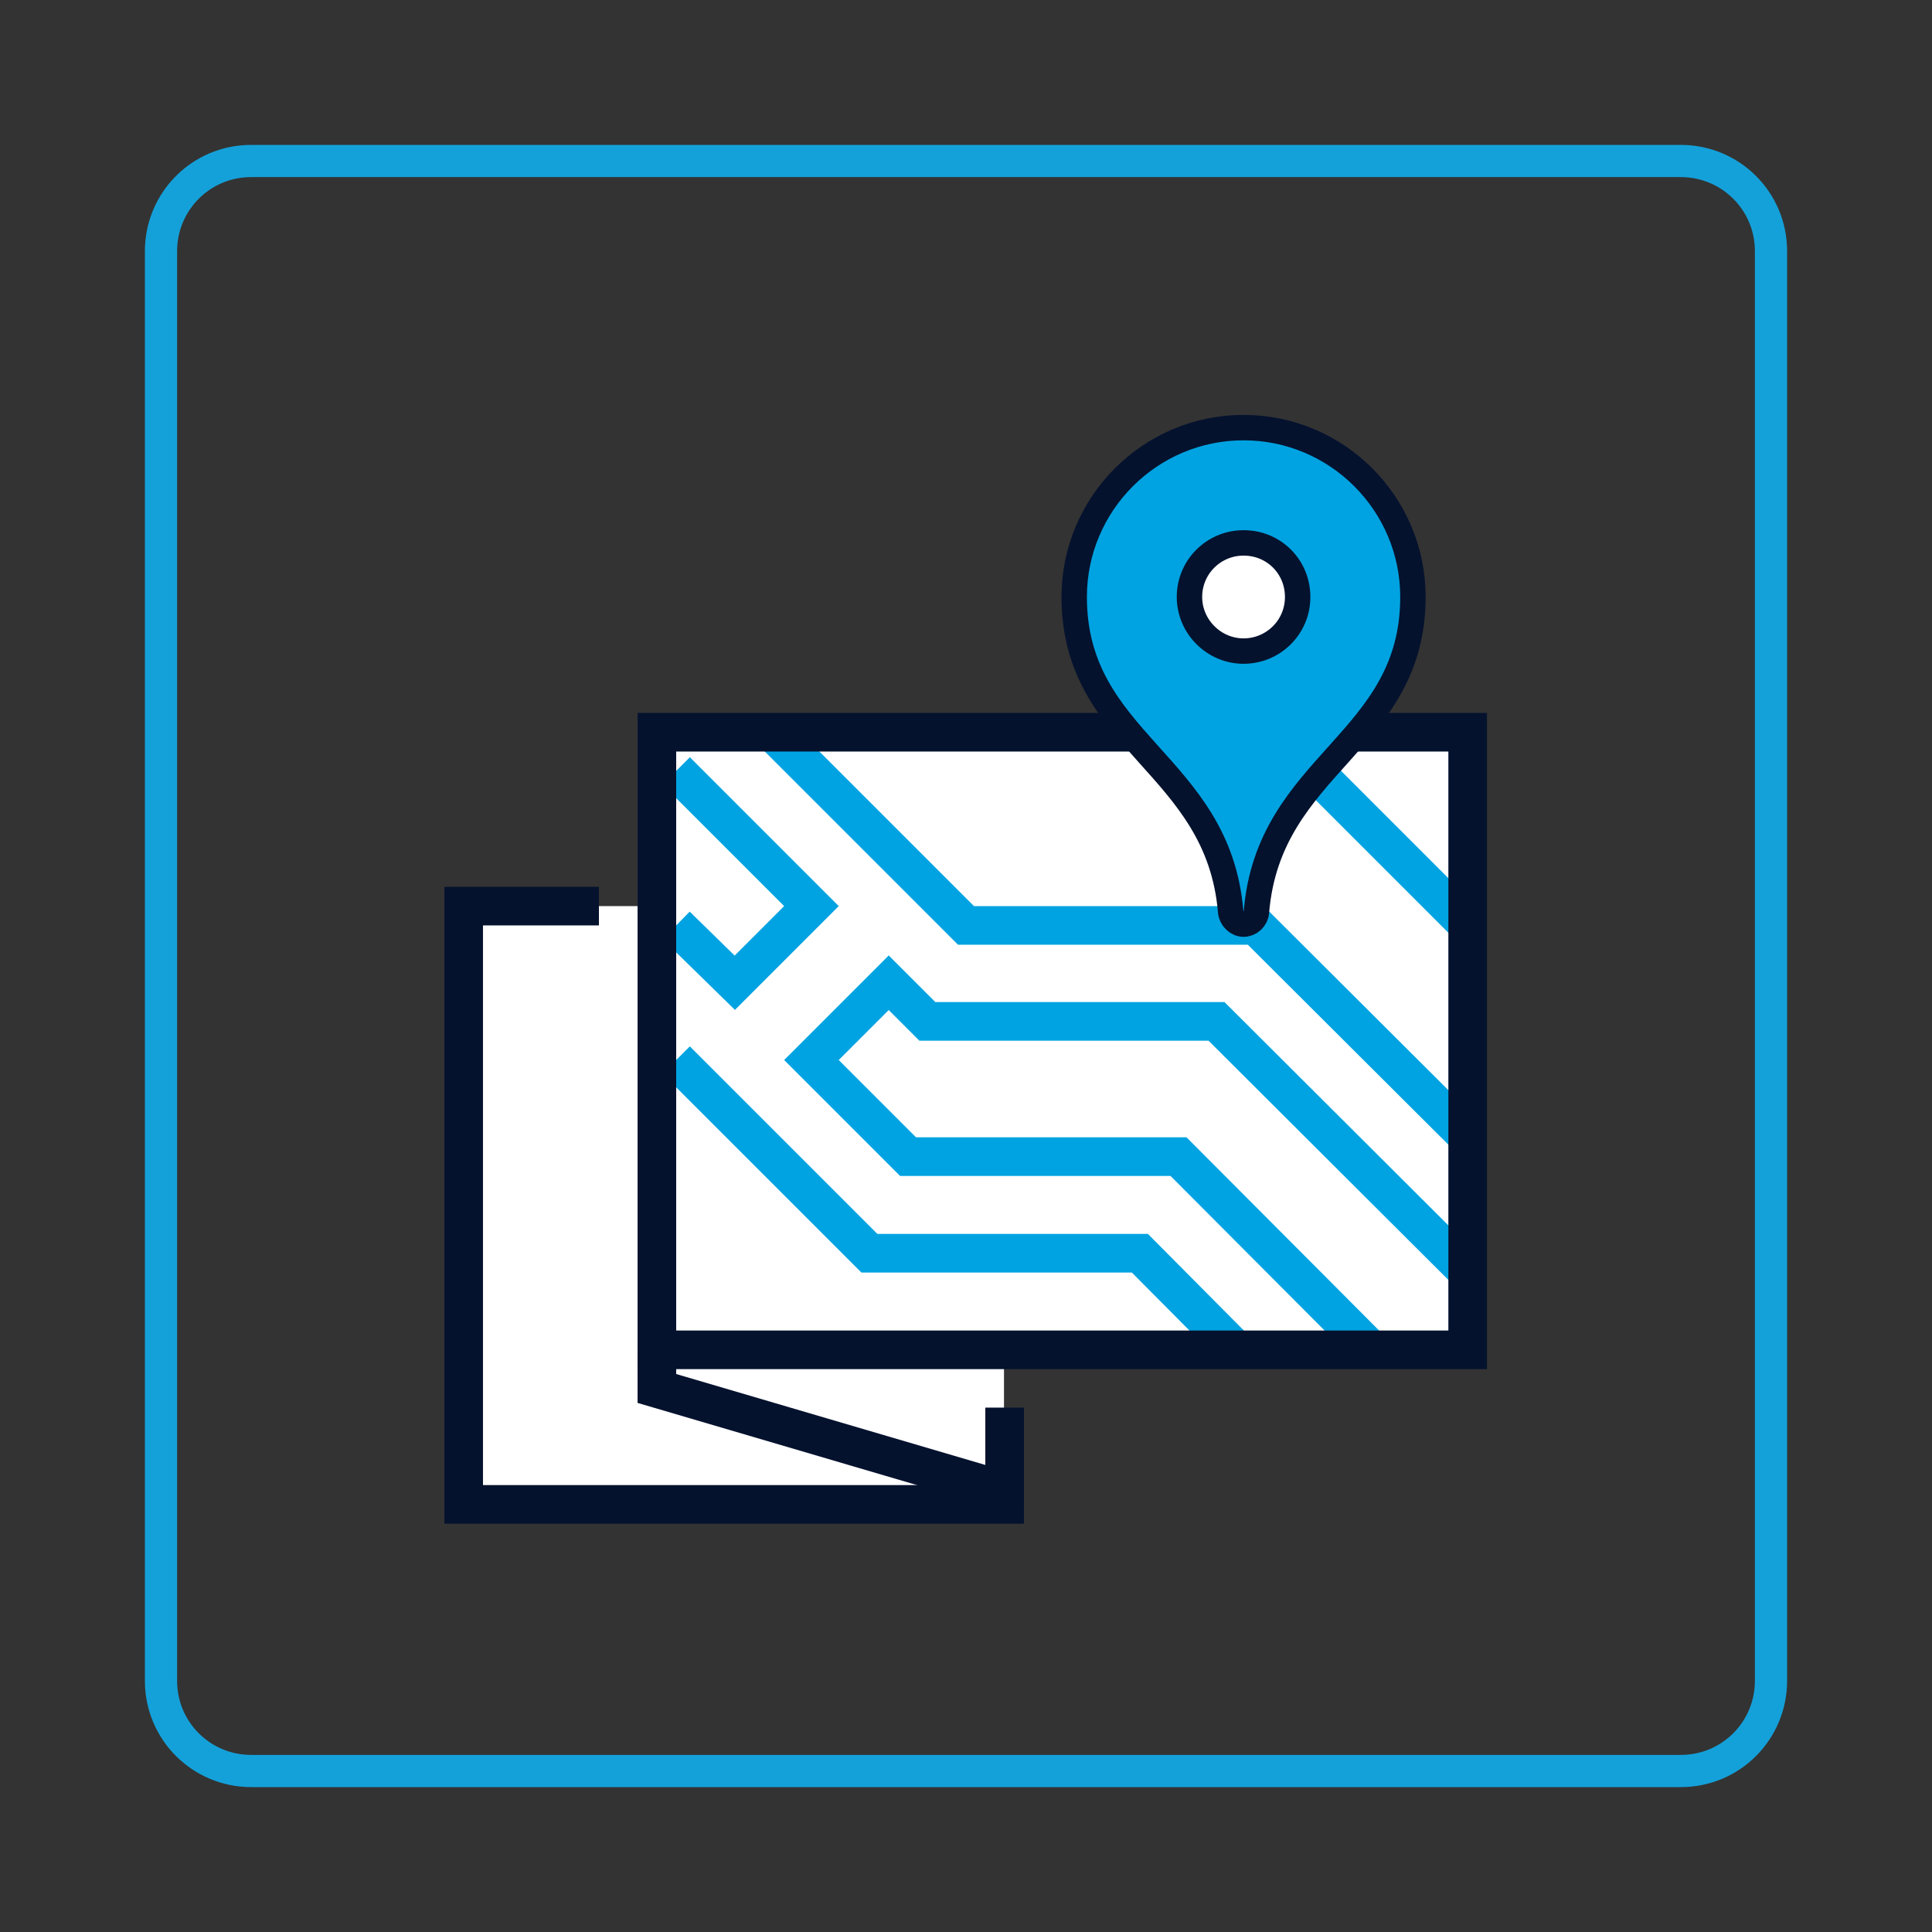 <?xml version="1.0" encoding="utf-8"?>
<!-- Generator: Adobe Illustrator 24.1.3, SVG Export Plug-In . SVG Version: 6.00 Build 0)  -->
<svg version="1.1" id="Layer_1" xmlns="http://www.w3.org/2000/svg" xmlns:xlink="http://www.w3.org/1999/xlink" x="0px" y="0px"
	 viewBox="0 0 300 300" style="enable-background:new 0 0 300 300;" xml:space="preserve">
<rect x="0" y="0" width="300" height="300" fill="#333333" stroke="none"/>
<style type="text/css">
	.st0{fill:none;stroke:#14A1DA;stroke-width:5;stroke-miterlimit:10;}
	.st1{fill:#FFFFFF;}
	.st2{fill:none;stroke:#05122E;stroke-width:5.995;stroke-miterlimit:10;}
	.st3{fill:none;stroke:#00A3E1;stroke-width:5.995;stroke-miterlimit:10;}
	.st4{fill:#00A3E1;stroke:#05122E;stroke-width:3.948;stroke-miterlimit:10;}
	.st5{fill:#FFFFFF;stroke:#05122E;stroke-width:3.948;stroke-miterlimit:10;}
</style>
<g>
	<path class="st0" d="M25,39c0-7.7,6.2-14,14-14H261c7.7,0,14,6.2,14,14V261c0,7.7-6.2,14-14,14H39c-7.7,0-14-6.2-14-14V39z"/>
	<g>
		<rect x="102" y="113.7" class="st1" width="125.9" height="95.9"/>
		<rect x="72" y="140.7" class="st1" width="83.9" height="92.9"/>
		<polyline class="st2" points="156,218.6 156,233.6 72,233.6 72,140.7 93,140.7 		"/>
		<polyline class="st2" points="102,209.6 102,215.6 153,230.6 156,230.6 156,218.6 		"/>
		<polyline class="st3" points="213.5,210.2 183,179.6 141,179.6 126,164.6 138,152.6 144,158.6 188.9,158.6 228,197.6 		"/>
		<polyline class="st3" points="105,164.6 135,194.6 177,194.6 191.9,209.6 		"/>
		<polyline class="st3" points="105,119.7 126,140.7 114.1,152.6 105,143.7 		"/>
		<polyline class="st3" points="228,176.6 195,143.7 150,143.7 120,113.7 		"/>
		<line class="st3" x1="198" y1="113.7" x2="228" y2="143.7"/>
		<rect x="102" y="113.7" class="st2" width="125.9" height="95.9"/>
		<path class="st4" d="M193.1,66.4c-14.5,0-26.3,11.8-26.3,26.3c0,22.7,22.4,25.8,24.3,48.9c0.1,1,1,1.9,2,1.9s1.9-0.8,2-1.9
			c1.9-23.1,24.3-26.2,24.3-48.9C219.4,78.2,207.6,66.4,193.1,66.4z"/>
		<path class="st5" d="M201.5,92.7c0,4.7-3.8,8.4-8.4,8.4s-8.4-3.8-8.4-8.4c0-4.7,3.8-8.4,8.4-8.4C197.8,84.3,201.5,88,201.5,92.7z"
			/>
	</g>
</g>
</svg>
